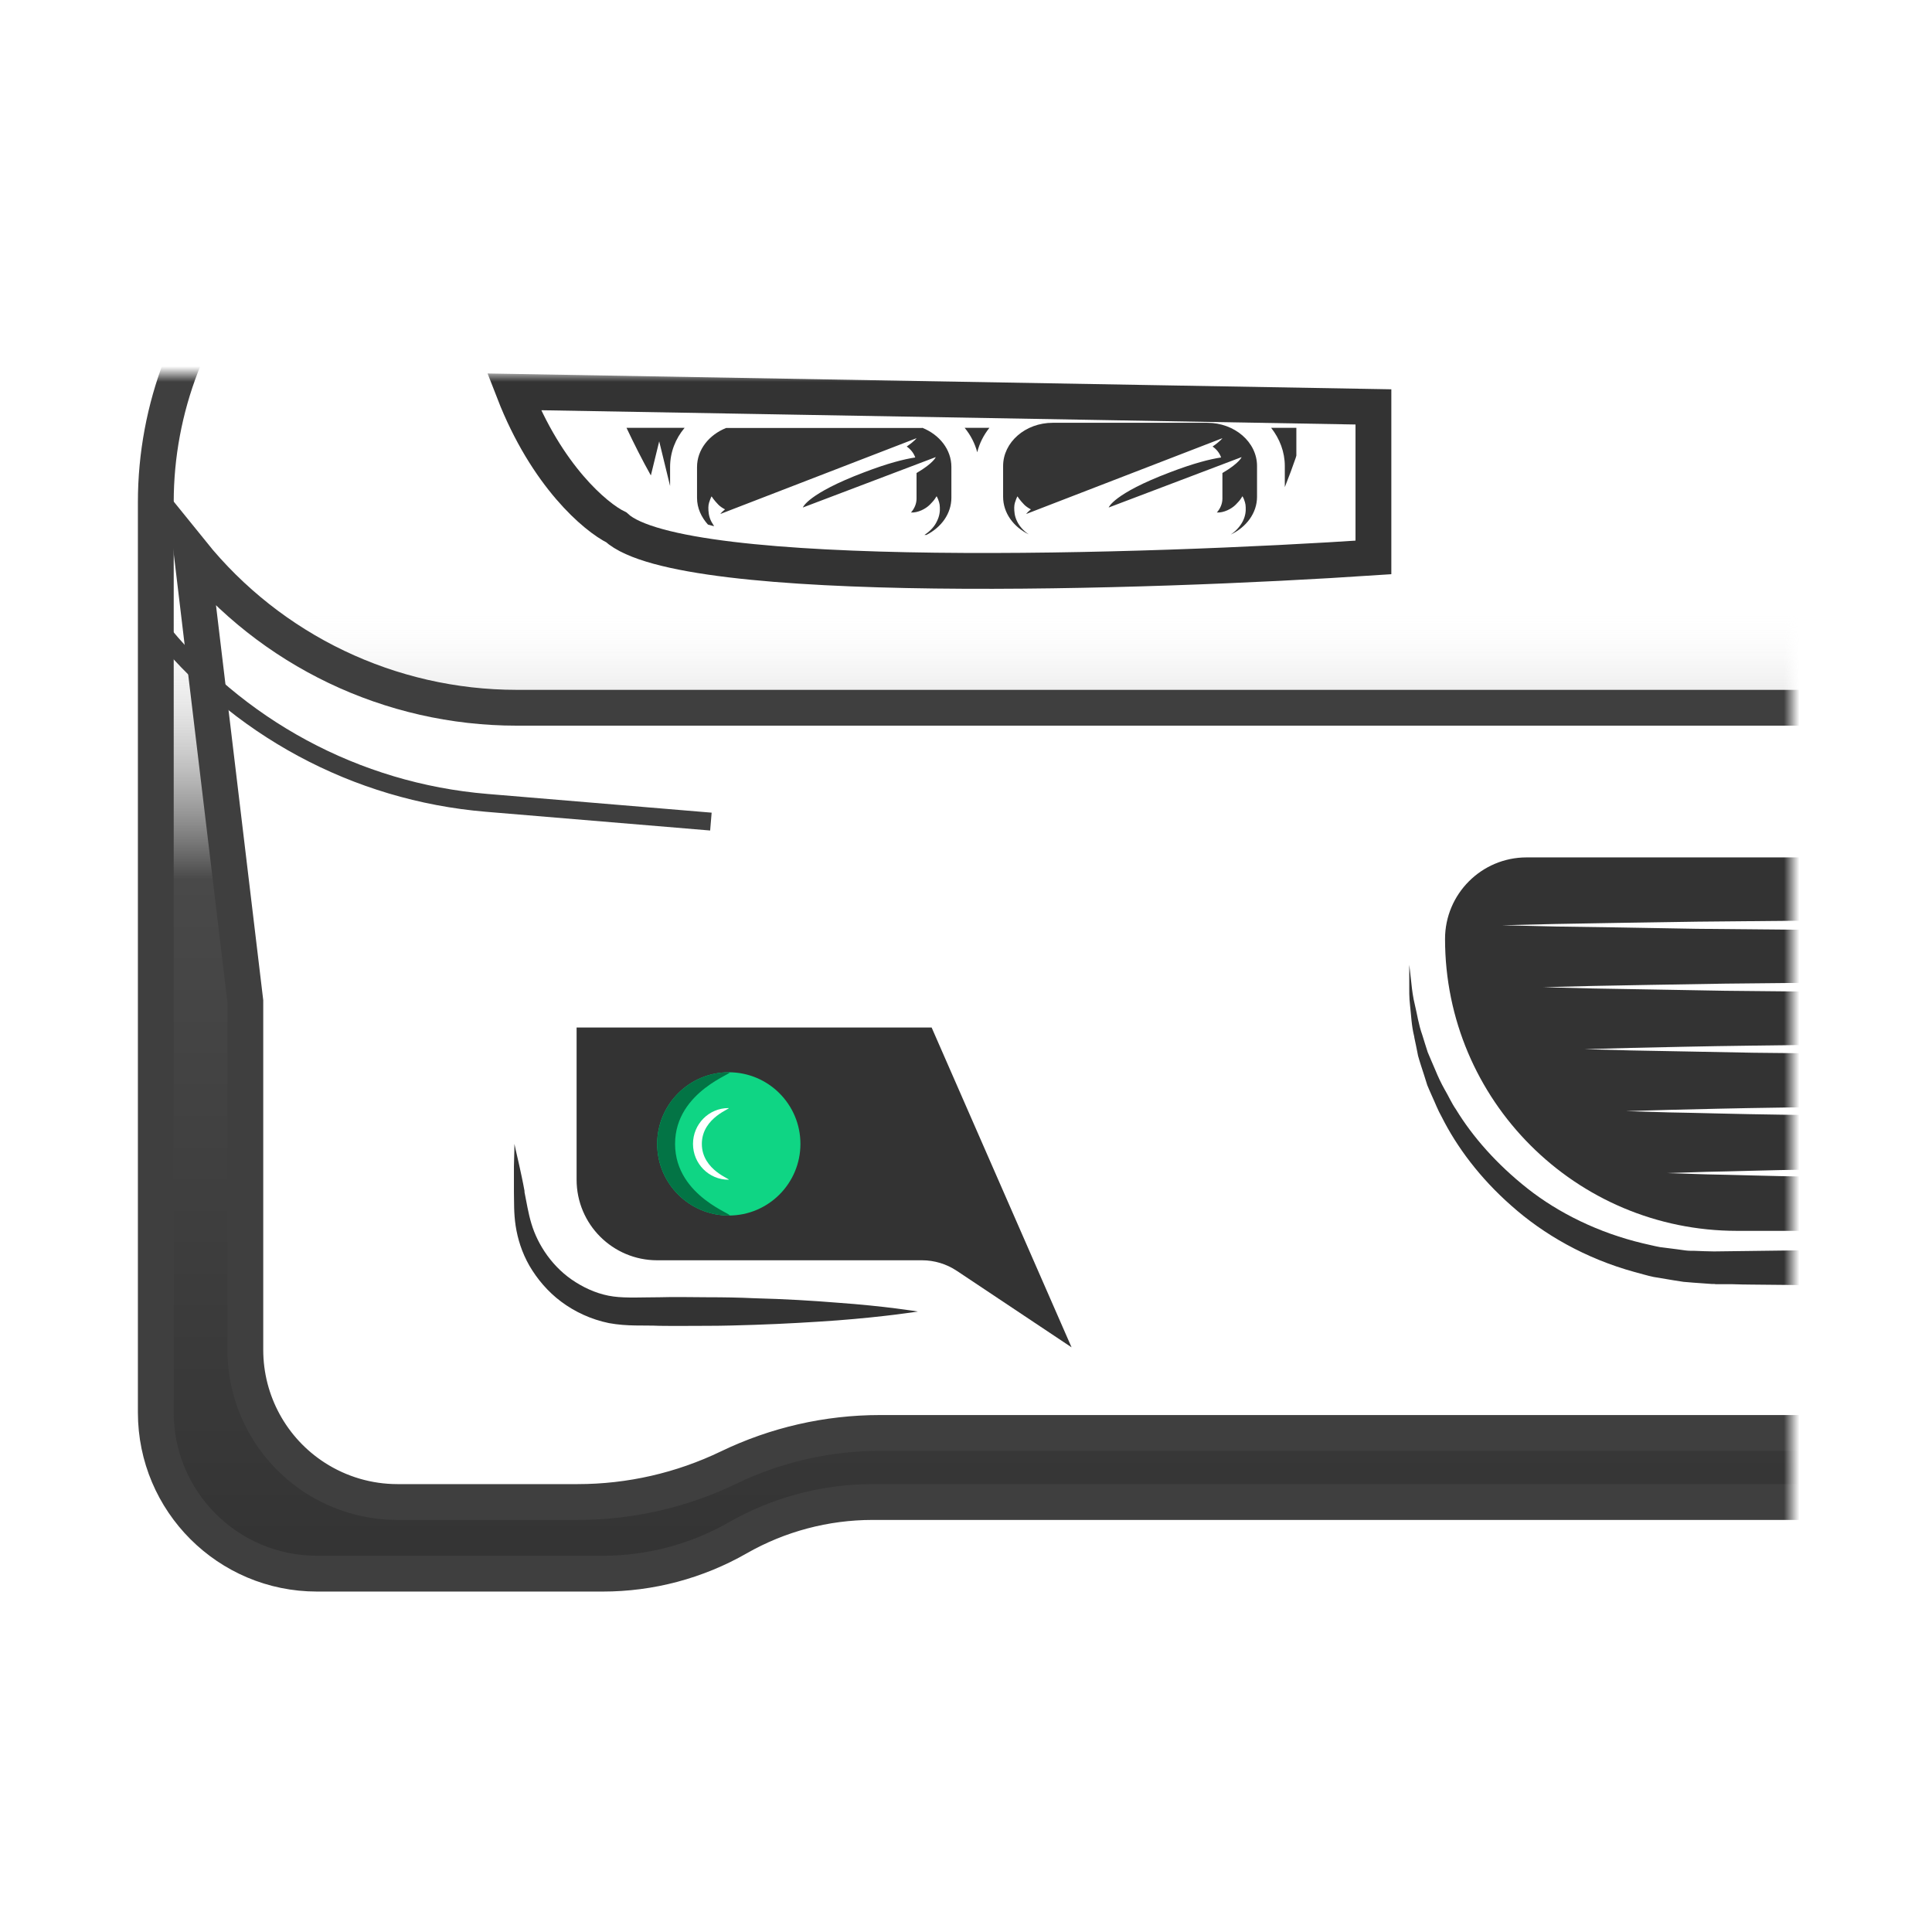 <svg width="124" height="124" viewBox="0 0 124 124" fill="none" xmlns="http://www.w3.org/2000/svg">
<rect width="124" height="124" fill="white"/>
<mask id="mask0_71_2" style="mask-type:alpha" maskUnits="userSpaceOnUse" x="0" y="24" width="115" height="80">
<rect y="24" width="115" height="80" fill="white"/>
</mask>
<g mask="url(#mask0_71_2)">
<path d="M214.654 96.403H56.006C52.97 96.403 49.987 97.195 47.351 98.701C44.715 100.208 41.731 101 38.696 101H20.343C14.631 101 10 96.369 10 90.657V32.232C10 26.194 12.243 20.372 16.294 15.894L29.526 1.269C30.82 -0.161 30.765 -2.354 29.402 -3.718C28.751 -4.369 27.876 -4.747 26.955 -4.776L15.829 -5.12C15.03 -5.145 14.261 -5.432 13.641 -5.936C12.792 -6.628 12.299 -7.666 12.299 -8.761V-12.3C12.299 -13.341 12.712 -14.339 13.448 -15.075L13.608 -15.235C14.241 -15.868 15.1 -16.224 15.996 -16.224H25.679C28.885 -16.224 31.96 -14.95 34.227 -12.683C34.761 -12.149 35.656 -12.265 36.036 -12.917L52.011 -40.303C56.598 -48.165 65.015 -53 74.117 -53H205.645C217.107 -53 227.238 -45.551 230.657 -34.612L240.967 -11.7C240.982 -11.667 241.026 -11.662 241.048 -11.691C243.188 -14.544 246.547 -16.224 250.114 -16.224H259.498C260.164 -16.224 260.802 -15.96 261.272 -15.489L261.687 -15.075C262.422 -14.339 262.836 -13.341 262.836 -12.3V-9.804C262.836 -8.764 262.422 -7.766 261.687 -7.03C260.951 -6.294 259.953 -5.881 258.912 -5.881H245.203C243.983 -5.881 242.814 -5.396 241.952 -4.534C240.157 -2.739 240.157 0.172 241.952 1.967L255.767 15.782C260.293 20.308 262.836 26.447 262.836 32.847V90.657C262.836 96.369 258.205 101 252.493 101H236.316C232.585 101 228.895 100.217 225.485 98.701C222.075 97.186 218.385 96.403 214.654 96.403Z" fill="url(#paint0_linear_71_2)" stroke="#3F3F3F" stroke-width="2.299"/>
<path d="M218.915 91.97H56.477C53.118 91.97 49.802 92.728 46.776 94.186C43.751 95.645 40.435 96.403 37.076 96.403H26.863H25.509C23.637 96.403 21.805 95.865 20.23 94.852C17.436 93.056 15.746 89.962 15.746 86.64V64.265L12.299 35.452C17.386 41.759 25.054 45.425 33.157 45.425H241.097C249.7 45.425 257.782 41.305 262.836 34.343L258.767 61.807C258.416 64.179 258.287 66.579 258.383 68.975L259.237 90.404C259.329 92.701 258.049 94.832 255.978 95.831C255.197 96.207 254.341 96.403 253.473 96.403H249.515H234.978C232.15 96.403 229.375 95.637 226.947 94.186C224.519 92.736 221.743 91.97 218.915 91.97Z" fill="white" stroke="#3F3F3F" stroke-width="2.299"/>
<path d="M10 40.09V40.09C15.177 46.685 22.866 50.83 31.222 51.528L45.627 52.731M262.836 38.94V38.94C257.745 46.147 249.47 50.433 240.646 50.433H221.463" stroke="#3F3F3F" stroke-width="1.149"/>
<path d="M59.196 27.457C60.294 27.898 61.062 28.849 61.062 29.968V31.942C61.062 32.966 60.417 33.846 59.457 34.334H59.333C59.731 34.072 59.992 33.763 60.129 33.465C60.307 33.12 60.335 32.799 60.321 32.561C60.321 32.323 60.239 32.133 60.197 32.014C60.143 31.907 60.115 31.847 60.115 31.847C60.115 31.847 60.074 31.907 60.005 32.014C59.937 32.121 59.827 32.24 59.676 32.395C59.402 32.668 58.908 32.918 58.469 32.894C58.688 32.644 58.826 32.335 58.826 32.002V30.36C59.923 29.718 60.06 29.337 60.06 29.337L51.528 32.573C51.528 32.573 51.816 31.693 55.465 30.313C56.987 29.73 58.03 29.468 58.743 29.361C58.647 29.087 58.455 28.837 58.195 28.659C58.716 28.302 58.826 28.124 58.826 28.124L46.232 32.989C46.232 32.989 46.287 32.894 46.534 32.692C46.369 32.609 46.218 32.502 46.109 32.395C45.972 32.252 45.848 32.109 45.779 32.014C45.711 31.907 45.67 31.859 45.67 31.859C45.67 31.859 45.629 31.919 45.587 32.038C45.546 32.157 45.464 32.335 45.464 32.573C45.464 32.811 45.478 33.132 45.656 33.477C45.711 33.572 45.766 33.668 45.834 33.775C45.697 33.739 45.574 33.703 45.437 33.668C45.011 33.192 44.737 32.609 44.737 31.954V29.98C44.737 28.861 45.505 27.909 46.603 27.469H59.169L59.196 27.457ZM67.578 27.136H77.483C79.239 27.136 80.679 28.373 80.679 29.908V31.883C80.679 32.93 79.993 33.834 78.992 34.31C79.362 34.06 79.609 33.751 79.76 33.465C79.938 33.12 79.966 32.799 79.952 32.561C79.952 32.323 79.87 32.133 79.828 32.014C79.773 31.907 79.746 31.847 79.746 31.847C79.746 31.847 79.705 31.907 79.636 32.014C79.568 32.121 79.458 32.24 79.307 32.395C79.033 32.668 78.539 32.918 78.1 32.894C78.319 32.644 78.457 32.335 78.457 32.002V30.36C79.554 29.718 79.691 29.337 79.691 29.337L71.158 32.573C71.158 32.573 71.447 31.693 75.096 30.313C76.618 29.73 77.661 29.468 78.374 29.361C78.278 29.087 78.086 28.837 77.826 28.659C78.347 28.302 78.457 28.124 78.457 28.124L65.863 32.989C65.863 32.989 65.918 32.894 66.165 32.692C66 32.609 65.849 32.502 65.74 32.395C65.603 32.252 65.479 32.109 65.41 32.014C65.342 31.907 65.301 31.859 65.301 31.859C65.301 31.859 65.26 31.919 65.218 32.038C65.177 32.157 65.095 32.335 65.095 32.573C65.095 32.811 65.109 33.132 65.287 33.477C65.424 33.751 65.657 34.048 66.028 34.298C65.054 33.822 64.382 32.93 64.382 31.883V29.908C64.382 28.385 65.808 27.136 67.564 27.136H67.578ZM62.722 29.028C62.571 28.457 62.296 27.921 61.912 27.457H63.504C63.133 27.921 62.859 28.457 62.722 29.028ZM43.941 27.457C43.351 28.159 43.008 29.028 43.008 29.968V31.193L42.309 28.326L41.774 30.515C41.225 29.539 40.676 28.445 40.21 27.457H43.955H43.941ZM83.203 29.242C83.203 29.242 83.176 29.325 83.162 29.385C82.984 29.908 82.737 30.574 82.462 31.264V29.908C82.462 29.004 82.133 28.159 81.584 27.457H83.203V29.242Z" fill="#343434"/>
<path d="M170.101 -5.149L170.065 -4.937C170.04 -5.007 170.013 -5.074 169.983 -5.138C170.022 -5.142 170.062 -5.145 170.101 -5.149ZM103.18 -1.712L102.713 -5.098C102.893 -5.072 103.08 -5.046 103.272 -5.02C103.246 -4.955 103.227 -4.891 103.213 -4.835C103.177 -4.697 103.153 -4.545 103.136 -4.388C103.103 -4.074 103.095 -3.686 103.104 -3.245C103.112 -2.801 103.139 -2.286 103.18 -1.712Z" fill="#333333" stroke="#333333" stroke-width="1.317"/>
<path d="M33.664 76.436C33.554 75.82 33.428 75.266 33.333 74.824C33.127 73.939 33.017 73.418 33.017 73.418C33.017 73.418 33.017 73.939 32.985 74.856C32.985 75.314 32.985 75.867 32.985 76.499C33.001 77.131 32.969 77.842 33.096 78.679C33.222 79.501 33.491 80.385 33.98 81.239C34.47 82.076 35.15 82.898 36.019 83.545C36.888 84.193 37.93 84.683 39.084 84.92C40.3 85.141 41.28 85.046 42.323 85.094C43.365 85.11 44.392 85.094 45.419 85.094C46.446 85.094 47.442 85.062 48.421 85.031C50.364 84.967 52.181 84.857 53.73 84.746C56.842 84.509 58.912 84.177 58.912 84.177C58.912 84.177 56.842 83.83 53.73 83.609C52.181 83.482 50.364 83.372 48.421 83.324C47.442 83.277 46.446 83.261 45.419 83.261C44.392 83.261 43.365 83.229 42.323 83.261C41.296 83.261 40.19 83.324 39.384 83.214C38.515 83.103 37.678 82.755 36.951 82.297C35.481 81.381 34.518 79.912 34.107 78.537C33.901 77.858 33.791 77.131 33.664 76.515V76.436Z" fill="#333333"/>
<path d="M111.471 78.999H161.351C171.704 78.999 180.089 70.614 180.089 60.261C180.089 57.376 177.744 55.03 174.859 55.03H97.977C95.092 55.03 92.746 57.376 92.746 60.261C92.746 70.614 101.131 78.999 111.485 78.999H111.471ZM163.292 75.373C161.688 75.4 159.383 75.494 156.633 75.521C153.869 75.561 150.661 75.629 147.209 75.642C143.758 75.656 140.091 75.683 136.411 75.696C132.731 75.683 129.064 75.656 125.613 75.642C122.162 75.629 118.953 75.548 116.19 75.521C113.426 75.481 111.134 75.4 109.53 75.373C107.926 75.319 106.996 75.292 106.996 75.292C106.996 75.292 107.912 75.265 109.53 75.211C111.134 75.184 113.44 75.103 116.19 75.063C118.953 75.022 122.162 74.955 125.613 74.941C129.064 74.928 132.731 74.901 136.411 74.887C140.091 74.901 143.758 74.928 147.209 74.941C150.661 74.955 153.869 75.036 156.633 75.063C159.396 75.103 161.688 75.184 163.292 75.211C164.896 75.265 165.827 75.292 165.827 75.292C165.827 75.292 164.91 75.319 163.292 75.373ZM165.719 71.396C163.966 71.436 161.459 71.504 158.453 71.544C155.446 71.585 151.941 71.652 148.18 71.665C144.419 71.679 140.415 71.706 136.411 71.719C132.407 71.706 128.39 71.679 124.642 71.665C120.881 71.638 117.376 71.571 114.37 71.544C111.363 71.504 108.856 71.423 107.103 71.396C105.351 71.342 104.353 71.315 104.353 71.315C104.353 71.315 105.351 71.288 107.103 71.234C108.856 71.194 111.363 71.126 114.37 71.086C117.376 71.045 120.881 70.978 124.642 70.964C128.403 70.951 132.407 70.924 136.411 70.91C140.415 70.924 144.432 70.951 148.18 70.964C151.941 70.978 155.446 71.059 158.453 71.086C161.459 71.126 163.966 71.207 165.719 71.234C167.471 71.288 168.469 71.315 168.469 71.315C168.469 71.315 167.471 71.342 165.719 71.396ZM168.145 67.419C166.245 67.459 163.535 67.527 160.286 67.567C157.037 67.608 153.235 67.675 149.164 67.689C145.093 67.702 140.752 67.729 136.411 67.743C132.07 67.729 127.729 67.702 123.658 67.689C119.587 67.662 115.799 67.594 112.536 67.567C109.287 67.513 106.564 67.446 104.677 67.419C102.776 67.365 101.698 67.338 101.698 67.338C101.698 67.338 102.776 67.311 104.677 67.257C106.578 67.217 109.287 67.149 112.536 67.109C115.785 67.068 119.587 67.014 123.658 66.987C127.729 66.974 132.07 66.947 136.411 66.934C140.752 66.947 145.093 66.974 149.164 66.987C153.235 67.001 157.024 67.082 160.286 67.109C163.535 67.163 166.258 67.23 168.145 67.257C170.046 67.311 171.125 67.338 171.125 67.338C171.125 67.338 170.046 67.365 168.145 67.419ZM170.572 63.442C168.523 63.483 165.611 63.536 162.106 63.59C158.601 63.631 154.516 63.698 150.135 63.712C145.753 63.725 141.089 63.752 136.411 63.766C131.747 63.752 127.069 63.725 122.687 63.712C118.306 63.671 114.221 63.617 110.716 63.59C107.211 63.536 104.299 63.469 102.25 63.442C100.201 63.388 99.042 63.361 99.042 63.361C99.042 63.361 100.215 63.334 102.25 63.28C104.299 63.24 107.211 63.186 110.716 63.132C114.221 63.092 118.306 63.051 122.687 63.011C127.069 62.997 131.733 62.97 136.411 62.957C141.076 62.97 145.753 62.997 150.135 63.011C154.516 63.024 158.601 63.105 162.106 63.132C165.611 63.186 168.523 63.253 170.572 63.28C172.621 63.334 173.78 63.361 173.78 63.361C173.78 63.361 172.608 63.388 170.572 63.442ZM99.837 59.303C102.021 59.263 105.149 59.209 108.91 59.155C112.658 59.115 117.039 59.074 121.73 59.034C126.422 59.02 131.423 58.993 136.425 58.98C141.426 58.993 146.427 59.02 151.119 59.034C155.81 59.047 160.178 59.128 163.939 59.155C167.687 59.222 170.815 59.276 172.998 59.303C175.182 59.357 176.436 59.384 176.436 59.384C176.436 59.384 175.182 59.411 172.998 59.465C170.815 59.506 167.687 59.559 163.939 59.613C160.192 59.654 155.81 59.721 151.119 59.735C146.427 59.748 141.426 59.775 136.425 59.789C131.423 59.775 126.422 59.748 121.73 59.735C117.039 59.694 112.658 59.64 108.91 59.613C105.162 59.546 102.035 59.492 99.837 59.465C97.653 59.411 96.4 59.384 96.4 59.384L99.837 59.303Z" fill="#333333"/>
<path d="M88.149 35.778V26.116L32.985 25.149C35.087 30.56 38.239 33.201 39.552 33.845C43.755 37.71 73.701 36.744 88.149 35.778Z" stroke="#333333" stroke-width="2.299"/>
<path d="M37.582 75.717V66.522H59.418L67.463 84.91L61.725 81.085C60.97 80.582 60.083 80.313 59.175 80.313H42.179C39.64 80.313 37.582 78.256 37.582 75.717Z" fill="#333333" stroke="#333333" stroke-width="1.149"/>
<path d="M90.779 66.612C90.862 66.977 90.931 67.355 91.013 67.758C91.124 68.162 91.261 68.565 91.399 68.993C91.468 69.207 91.537 69.434 91.605 69.648C91.688 69.862 91.798 70.089 91.894 70.316C92.101 70.757 92.28 71.248 92.541 71.702C93.491 73.591 94.964 75.595 97.015 77.396C99.052 79.21 101.75 80.773 104.916 81.642C105.315 81.743 105.701 81.869 106.128 81.957C106.554 82.032 106.981 82.095 107.408 82.171L108.055 82.272C108.261 82.297 108.468 82.297 108.66 82.322C109.06 82.347 109.473 82.385 109.886 82.41H110.037L110.12 82.423H110.257H110.574H111.193C111.606 82.436 112.033 82.448 112.446 82.448C113.286 82.448 114.139 82.473 114.992 82.473C118.406 82.511 121.944 82.574 125.537 82.574C129.129 82.587 132.777 82.599 136.425 82.612C140.073 82.599 143.72 82.587 147.313 82.574C150.906 82.574 154.444 82.499 157.857 82.461C159.578 82.436 161.23 82.436 162.909 82.373C163.776 82.297 164.644 82.31 165.483 82.133C165.896 82.058 166.323 81.995 166.736 81.919C167.149 81.831 167.534 81.705 167.934 81.604C171.1 80.735 173.811 79.173 175.835 77.359C177.886 75.557 179.359 73.554 180.309 71.664C180.57 71.198 180.749 70.719 180.955 70.278C181.052 70.051 181.162 69.837 181.245 69.61C181.313 69.384 181.382 69.169 181.451 68.955C181.589 68.527 181.726 68.111 181.836 67.721C181.919 67.317 182.002 66.94 182.07 66.574C182.249 65.856 182.277 65.188 182.332 64.609C182.401 64.042 182.387 63.551 182.387 63.16C182.387 62.379 182.387 61.963 182.387 61.963C182.387 61.963 182.346 62.379 182.249 63.16C182.208 63.551 182.167 64.029 182.015 64.584C181.878 65.138 181.795 65.768 181.547 66.461C181.437 66.801 181.327 67.166 181.203 67.557C181.066 67.935 180.887 68.313 180.708 68.716C180.625 68.918 180.529 69.119 180.446 69.333C180.336 69.535 180.226 69.736 180.116 69.951C179.882 70.366 179.675 70.807 179.386 71.236C178.326 72.974 176.785 74.738 174.789 76.313C172.793 77.888 170.246 79.147 167.369 79.828C167.011 79.903 166.653 80.004 166.282 80.067C165.91 80.118 165.538 80.168 165.167 80.206C164.423 80.344 163.639 80.294 162.882 80.332C161.244 80.306 159.564 80.294 157.857 80.269C154.444 80.231 150.906 80.168 147.313 80.155C143.72 80.143 140.073 80.13 136.425 80.118C132.777 80.13 129.129 80.143 125.537 80.155C121.944 80.155 118.406 80.231 114.992 80.256C113.299 80.281 111.647 80.294 110.009 80.319C109.596 80.319 109.183 80.294 108.784 80.281C108.578 80.281 108.371 80.281 108.179 80.256L107.628 80.18C107.27 80.13 106.898 80.092 106.541 80.042C106.183 79.979 105.811 79.878 105.453 79.802C102.59 79.122 100.03 77.85 98.047 76.288C96.052 74.713 94.51 72.949 93.45 71.21C93.161 70.795 92.968 70.341 92.72 69.925C92.486 69.51 92.293 69.094 92.128 68.691C91.963 68.288 91.784 67.91 91.633 67.532C91.509 67.154 91.399 66.788 91.289 66.436C91.041 65.743 90.958 65.1 90.821 64.546C90.683 63.992 90.628 63.513 90.587 63.122C90.504 62.341 90.449 61.925 90.449 61.925C90.449 61.925 90.449 62.341 90.449 63.122C90.449 63.513 90.435 64.004 90.504 64.571C90.573 65.138 90.587 65.806 90.766 66.524L90.779 66.612Z" fill="#333333"/>
<circle cx="46.776" cy="73.418" r="4.597" fill="#0FD584"/>
<path d="M43.328 73.418C43.328 76.866 47.34 78.015 46.776 78.015C44.237 78.015 42.179 75.957 42.179 73.418C42.179 70.879 44.237 68.821 46.776 68.821C47.34 68.821 43.328 69.97 43.328 73.418Z" fill="#037445"/>
<path d="M45.046 73.418C45.046 75.142 47.028 75.716 46.749 75.716C45.495 75.716 44.478 74.687 44.478 73.418C44.478 72.148 45.495 71.119 46.749 71.119C47.028 71.119 45.046 71.694 45.046 73.418Z" fill="white"/>
</g>
<defs>
<linearGradient id="paint0_linear_71_2" x1="157.104" y1="101" x2="157.104" y2="-49.552" gradientUnits="userSpaceOnUse">
<stop stop-color="#333333"/>
<stop offset="0.296" stop-color="#494949"/>
<stop offset="0.412" stop-color="white" stop-opacity="0"/>
<stop offset="0.665" stop-color="white" stop-opacity="0"/>
<stop offset="0.916" stop-color="#707070" stop-opacity="0"/>
</linearGradient>
</defs>
</svg>
